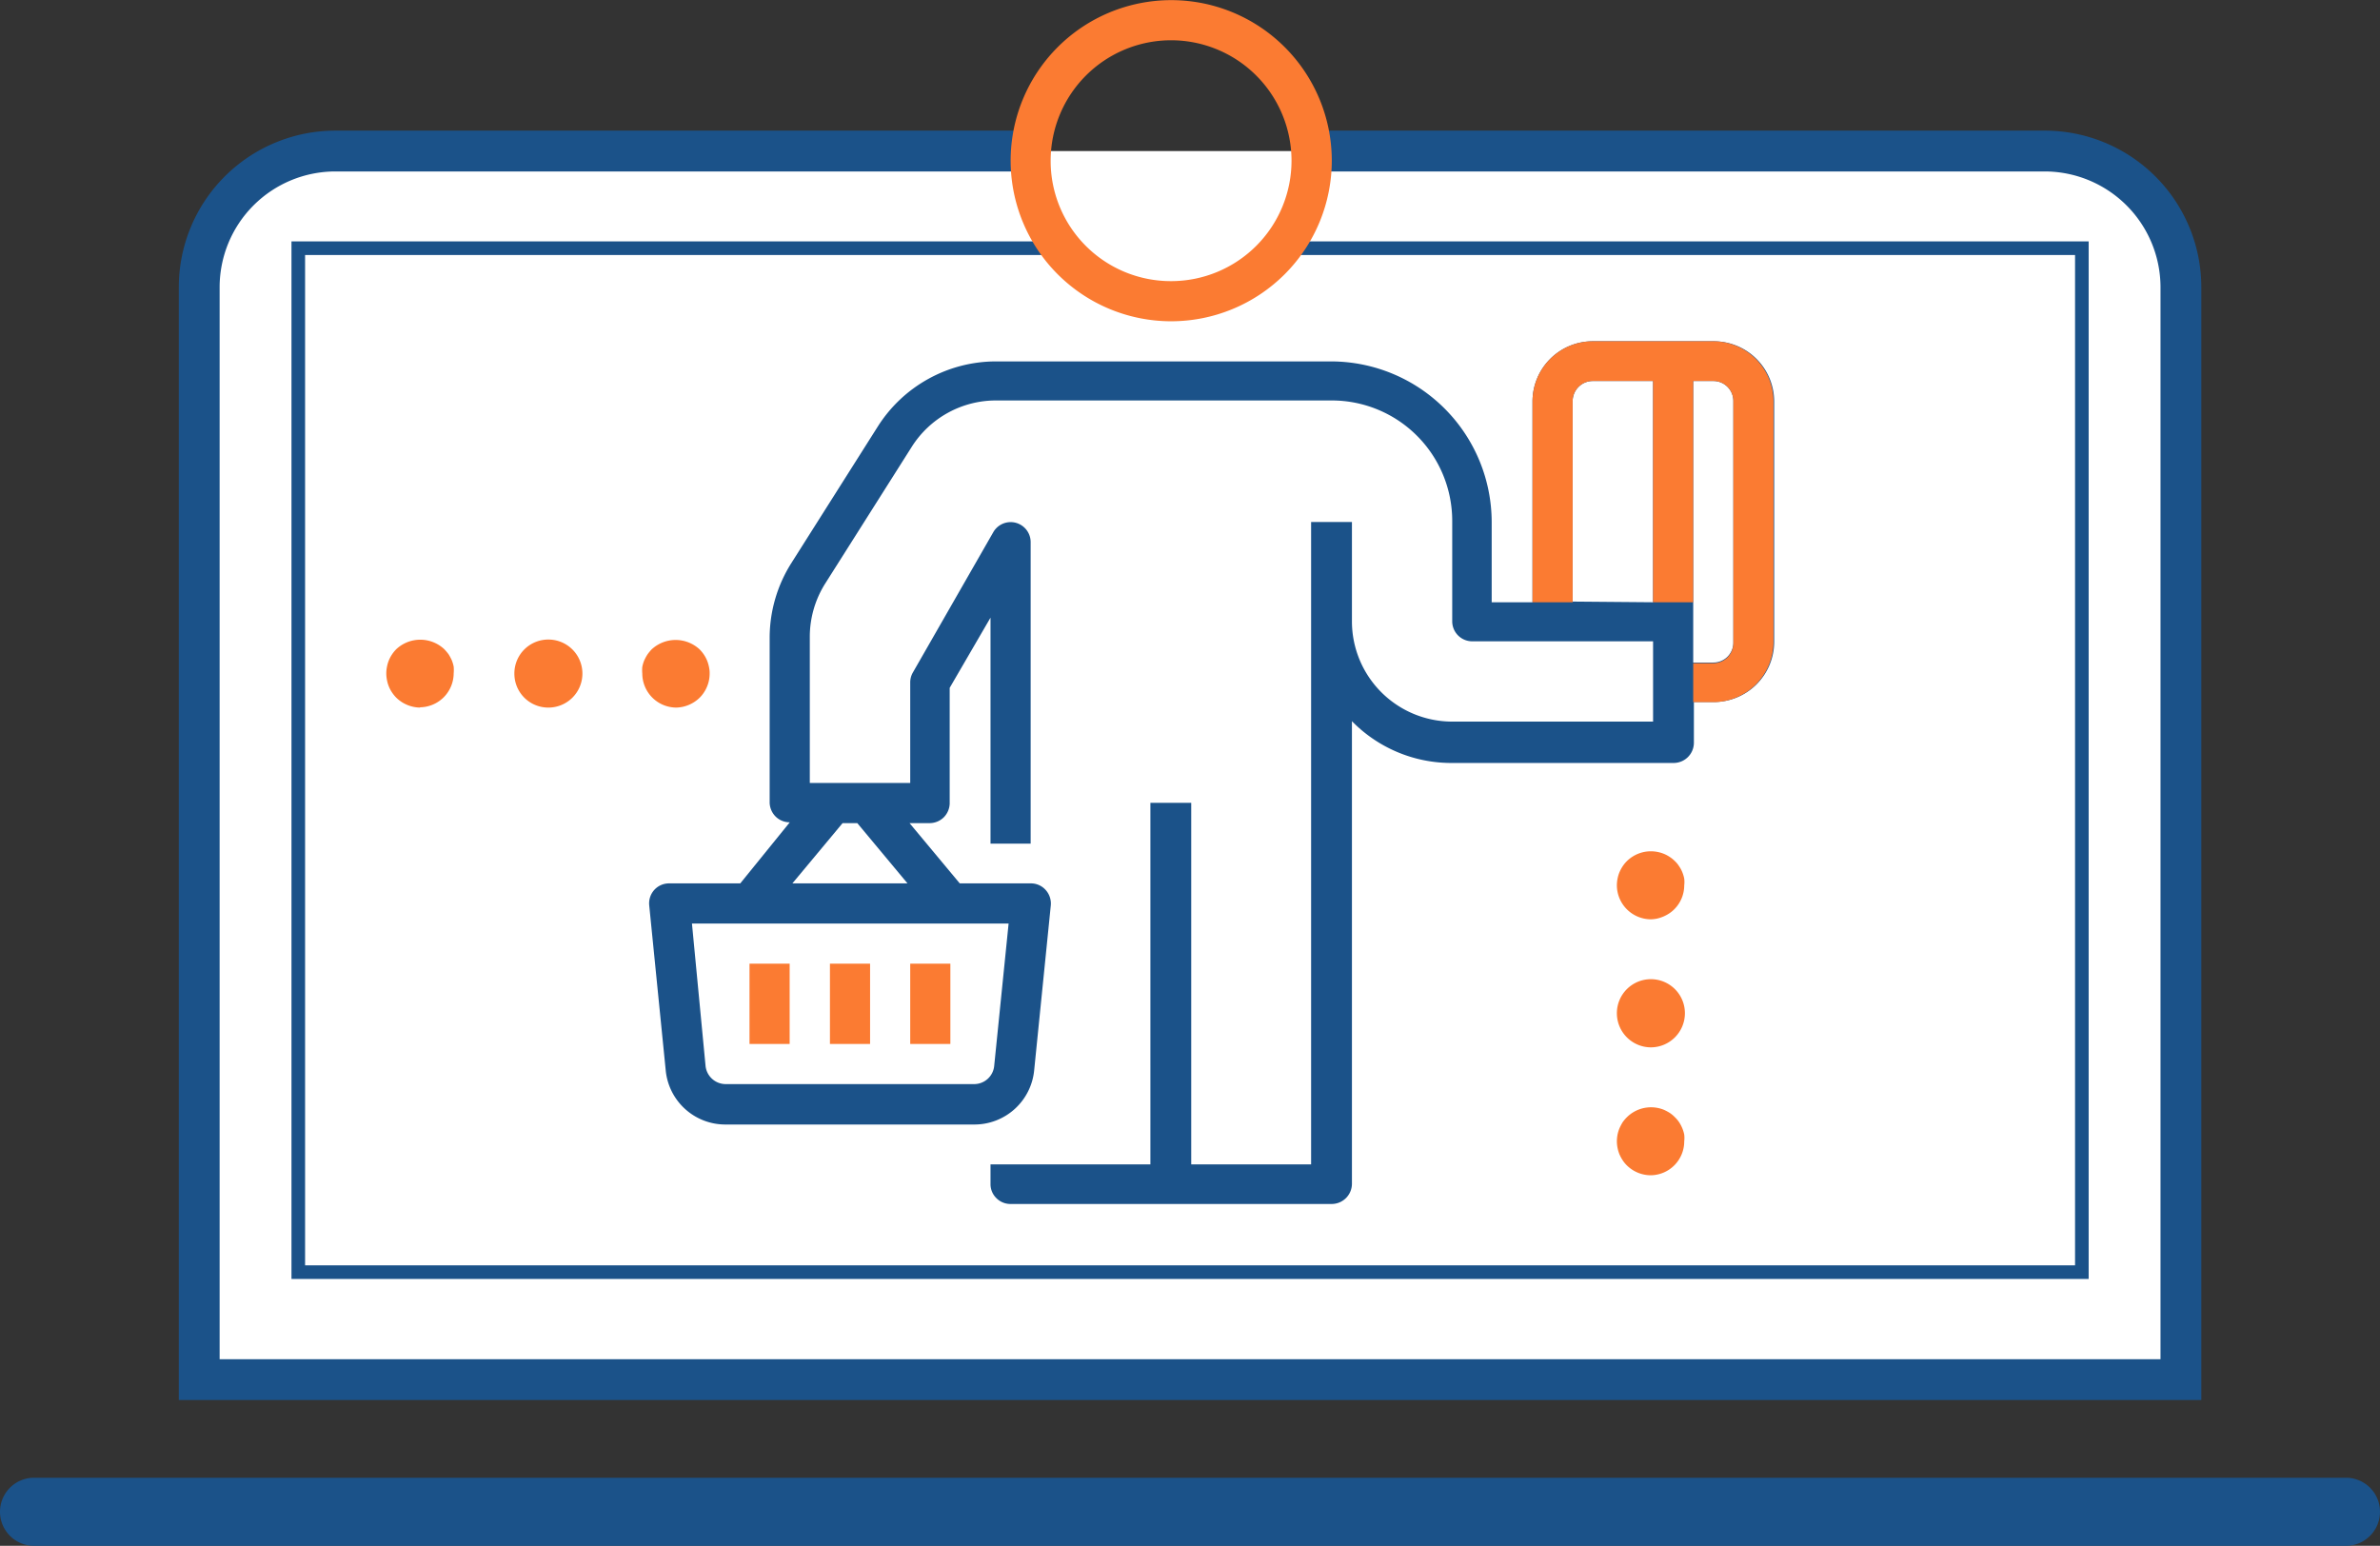 <svg xmlns="http://www.w3.org/2000/svg" viewBox="0 0 174.9 113.6"><rect x="0" y="0" width="174.9" height="113.6" fill="#333333" stroke="none"/><defs><style>.cls-1{fill:#fff;}.cls-2{fill:#1b5289;}.cls-3{fill:#fb7b32;}</style></defs><g id="Icons"><path class="cls-1" d="M96.23,11.1h54a10,10,0,0,1,10,10v80.29H14.64V21.1a10,10,0,0,1,10-10H75.78"/><path class="cls-2" d="M161.77,102.89H13.14V21.1A11.51,11.51,0,0,1,24.64,9.6H75.78v3H24.64a8.51,8.51,0,0,0-8.5,8.5V99.89H158.77V21.1a8.52,8.52,0,0,0-8.5-8.5h-54v-3h54a11.51,11.51,0,0,1,11.5,11.5Z"/><polygon class="cls-2" points="153.49 93.99 21.42 93.99 21.42 17.74 77.22 17.74 77.22 18.74 22.42 18.74 22.42 92.99 152.49 92.99 152.49 18.74 94.07 18.74 94.07 17.74 153.49 17.74 153.49 93.99"/><path class="cls-2" d="M172.4,113.6H2.5a2.5,2.5,0,0,1,0-5H172.4a2.5,2.5,0,0,1,0,5Z"/><path class="cls-2" d="M127.38,47.21a1.47,1.47,0,0,1-1.48,1.48h-1.47V28h1.47a1.47,1.47,0,0,1,1.48,1.48Zm-11.81-3V29.51A1.48,1.48,0,0,1,117.05,28h4.43V44.26ZM66.69,64.92H58.23l3.69-4.43H63Zm6.37,13.42a1.48,1.48,0,0,1-1.47,1.33H53.33a1.49,1.49,0,0,1-1.48-1.33l-1-10.47H74.12ZM125.9,25.08h-8.85a4.43,4.43,0,0,0-4.43,4.43V44.26h-3v-5.9a11.82,11.82,0,0,0-11.8-11.8H73.22a10.29,10.29,0,0,0-8.71,4.78l-6.33,10a10.29,10.29,0,0,0-1.62,5.54V59a1.5,1.5,0,0,0,.43,1,1.47,1.47,0,0,0,1,.43h.05L54.4,64.92H49.18a1.46,1.46,0,0,0-1.1.48,1.48,1.48,0,0,0-.37,1.14l1.21,12.1a4.4,4.4,0,0,0,4.41,4H71.59a4.41,4.41,0,0,0,4.41-4l1.22-12.1a1.49,1.49,0,0,0-.38-1.14,1.44,1.44,0,0,0-1.1-.48H70.53l-3.69-4.43h1.52a1.48,1.48,0,0,0,1-.43,1.5,1.5,0,0,0,.43-1V50.55l3-5.16V62h2.95V39.84A1.47,1.47,0,0,0,73,39.1L67.08,49.43a1.45,1.45,0,0,0-.19.73v7.38H59.51V46.84a7.35,7.35,0,0,1,1.16-4l6.33-10a7.32,7.32,0,0,1,6.22-3.41H97.87a8.85,8.85,0,0,1,8.85,8.85v7.38a1.47,1.47,0,0,0,1.48,1.47h13.28v5.9H106.72a7.37,7.37,0,0,1-7.37-7.37V38.36h-3V85.57H87.54V59h-3V85.57H72.79v1.48a1.44,1.44,0,0,0,.43,1,1.46,1.46,0,0,0,1,.43H97.87a1.49,1.49,0,0,0,1.48-1.47V53l.07.07a10.22,10.22,0,0,0,7.3,3H123a1.49,1.49,0,0,0,1.48-1.48v-3h1.47a4.43,4.43,0,0,0,4.43-4.43V29.51a4.43,4.43,0,0,0-4.43-4.43Z"/><path class="cls-3" d="M77.21,11.8a8.85,8.85,0,1,1,8.86,8.86,8.83,8.83,0,0,1-8.86-8.86Zm20.66,0a11.8,11.8,0,1,0-11.8,11.81A11.81,11.81,0,0,0,97.87,11.8Z"/><rect class="cls-3" x="60.99" y="70.82" width="2.95" height="5.9"/><rect class="cls-3" x="66.89" y="70.82" width="2.95" height="5.9"/><rect class="cls-3" x="55.08" y="70.82" width="2.95" height="5.9"/><path class="cls-3" d="M125.9,25.08h-8.85a4.43,4.43,0,0,0-4.43,4.43V44.26h11.81V54.6h0v-3h1.47a4.43,4.43,0,0,0,4.43-4.43V29.51A4.43,4.43,0,0,0,125.9,25.08Zm-4.42,19.18h-5.91V29.51A1.48,1.48,0,0,1,117.05,28h4.43Zm5.9,3a1.47,1.47,0,0,1-1.48,1.48h-1.47V28h1.47a1.47,1.47,0,0,1,1.48,1.48Z"/><path class="cls-3" d="M30.89,52a2.55,2.55,0,0,1-1.77-.73,2.72,2.72,0,0,1-.31-.38,2.43,2.43,0,0,1-.37-.9,2.43,2.43,0,0,1,0-1,2.43,2.43,0,0,1,.37-.9,2.72,2.72,0,0,1,.31-.38,2.58,2.58,0,0,1,3.53,0,3.79,3.79,0,0,1,.32.38,3.55,3.55,0,0,1,.23.43,2.54,2.54,0,0,1,.14.47,2.72,2.72,0,0,1,0,.49,2.51,2.51,0,0,1-2.5,2.5Z"/><path class="cls-3" d="M37.8,49.5A2.49,2.49,0,0,1,40.29,47h0a2.5,2.5,0,0,1,2.51,2.5h0A2.5,2.5,0,0,1,40.29,52h0A2.49,2.49,0,0,1,37.8,49.5Z"/><path class="cls-3" d="M49.7,52a2.51,2.51,0,0,1-2.5-2.5,2.72,2.72,0,0,1,0-.49,2.54,2.54,0,0,1,.14-.47,3.55,3.55,0,0,1,.23-.43,3.68,3.68,0,0,1,.31-.38,2.59,2.59,0,0,1,3.54,0,2.72,2.72,0,0,1,.31.38,2.43,2.43,0,0,1,.37.9,2,2,0,0,1,.05.49,2.51,2.51,0,0,1-.73,1.77A2.55,2.55,0,0,1,49.7,52Z"/><path class="cls-3" d="M121.32,67.56a2.51,2.51,0,0,1-2.5-2.5,2.63,2.63,0,0,1,.05-.49,2.54,2.54,0,0,1,.14-.47,2.93,2.93,0,0,1,.23-.43,2.33,2.33,0,0,1,.31-.38,2.51,2.51,0,0,1,2.26-.68,2.43,2.43,0,0,1,.9.37,2.24,2.24,0,0,1,.38.31,1.91,1.91,0,0,1,.31.38,2.22,2.22,0,0,1,.23.43,2.54,2.54,0,0,1,.14.47,2,2,0,0,1,0,.49,2.48,2.48,0,0,1-.73,1.76,2.24,2.24,0,0,1-.38.31,2.7,2.7,0,0,1-.9.38A2.63,2.63,0,0,1,121.32,67.56Z"/><path class="cls-3" d="M118.82,74.46a2.5,2.5,0,0,1,2.5-2.5h0a2.5,2.5,0,0,1,2.5,2.5h0a2.51,2.51,0,0,1-2.5,2.51h0A2.51,2.51,0,0,1,118.82,74.46Z"/><path class="cls-3" d="M121.32,86.37a2.51,2.51,0,0,1-1.77-.73,2.33,2.33,0,0,1-.31-.38,2.93,2.93,0,0,1-.23-.43,2.54,2.54,0,0,1-.14-.47,2.63,2.63,0,0,1-.05-.49,2.81,2.81,0,0,1,.05-.49,2.44,2.44,0,0,1,.14-.46,3.68,3.68,0,0,1,.23-.44,2.76,2.76,0,0,1,.31-.37,2.52,2.52,0,0,1,2.73-.55,3.55,3.55,0,0,1,.43.23,2.3,2.3,0,0,1,.38.32,2.17,2.17,0,0,1,.31.37,2.64,2.64,0,0,1,.23.44,2.44,2.44,0,0,1,.14.46,2.09,2.09,0,0,1,0,.49,2.49,2.49,0,0,1-2.5,2.5Z"/></g></svg>